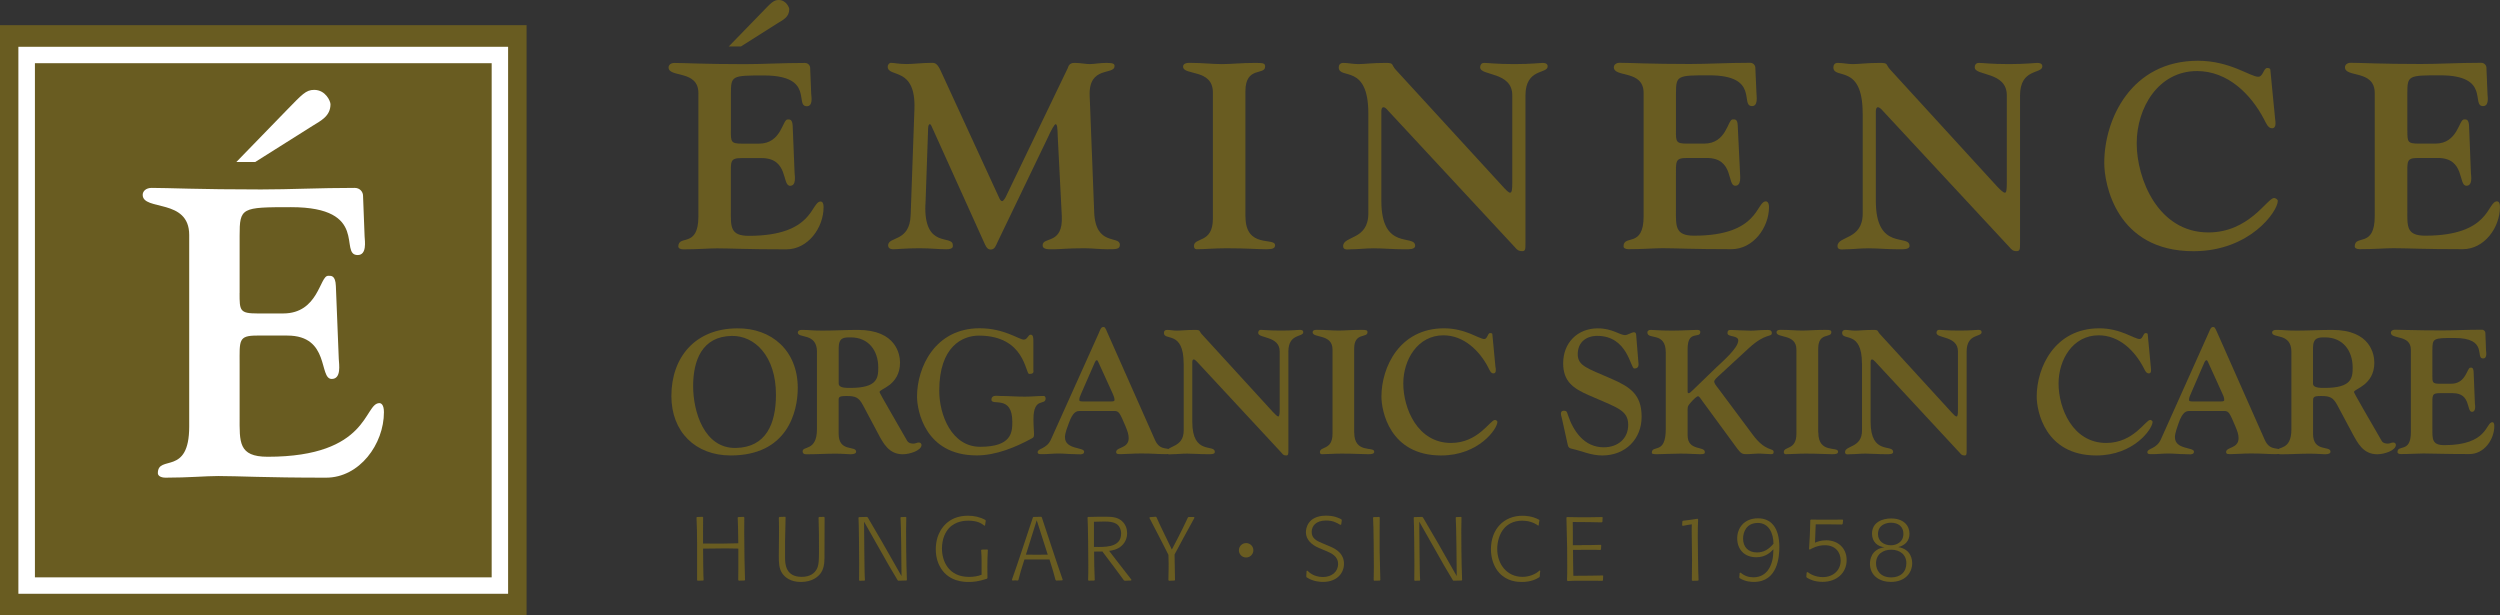 <svg width="260" height="64" viewBox="0 0 260 64" fill="none" xmlns="http://www.w3.org/2000/svg">
<rect x="0" y="0" width="260" height="64" fill="#333333" stroke="none"/>
<g clip-path="url(#clip0_6012_7778)">
<path d="M76.008 13.578C76.008 14.748 76.008 14.941 77.189 14.941H78.923C81.284 14.941 81.368 12.422 81.911 12.422C82.105 12.422 82.407 12.36 82.439 13.109L82.637 17.98C82.663 18.339 82.825 19.323 82.172 19.323C81.29 19.323 82.052 16.44 79.195 16.44H77.168C75.899 16.44 76.008 16.752 76.008 18.344V21.847C76.008 23.543 75.899 24.527 77.879 24.527C84.69 24.527 84.309 20.957 85.354 20.957C85.458 20.957 85.651 21.03 85.651 21.55C85.651 23.679 84.042 25.932 81.775 25.932C77.602 25.932 75.962 25.828 74.582 25.828C73.731 25.828 72.571 25.932 71.067 25.932C70.717 25.932 70.545 25.797 70.545 25.635C70.545 24.366 72.634 25.854 72.634 22.503V9.69C72.634 7.234 69.531 8.113 69.531 7.01C69.531 6.771 69.745 6.547 70.137 6.547C71.255 6.547 73.251 6.672 77.445 6.672C79.393 6.672 81.29 6.547 83.708 6.547C84.063 6.547 84.257 6.833 84.257 7.067L84.366 9.778C84.403 10.138 84.544 11.048 83.907 11.048C82.606 11.048 84.758 7.848 79.451 7.848C76.123 7.848 76.014 7.858 76.014 9.747V13.583L76.008 13.578ZM75.789 4.835L79.153 1.374C80.187 0.302 80.443 0 80.992 0C81.754 0 82.084 0.781 82.084 0.952C82.084 1.764 81.457 2.061 80.867 2.42L77.053 4.835H75.789Z" fill="#695C21"/>
<path d="M96.239 21.274C96.072 25.953 99.091 24.355 99.091 25.49C99.091 25.594 99.201 25.922 98.428 25.922C97.44 25.922 96.871 25.817 95.602 25.817C94.254 25.817 93.298 25.922 92.891 25.922C92.483 25.922 92.363 25.703 92.363 25.531C92.363 24.548 94.615 25.229 94.709 22.357L95.1 11.371C95.273 6.838 92.321 8.134 92.321 6.927C92.321 6.76 92.462 6.536 92.661 6.536C93.021 6.536 93.429 6.661 94.317 6.661C94.944 6.661 95.957 6.536 96.871 6.536C97.164 6.536 97.44 6.505 97.827 7.348L103.871 20.483C103.98 20.723 104.064 20.915 104.226 20.915C104.388 20.915 104.644 20.421 104.67 20.332L111.043 7.093C111.111 6.895 111.205 6.541 111.732 6.541C112.385 6.541 112.913 6.666 113.32 6.666C113.806 6.666 114.334 6.541 115.107 6.541C115.833 6.541 115.911 6.666 115.911 6.869C115.911 7.853 113.211 6.802 113.325 9.94L113.796 22.065C113.931 25.656 116.465 24.449 116.465 25.458C116.465 25.922 116.099 25.922 115.138 25.922C114.334 25.922 113.571 25.817 112.787 25.817C110.99 25.817 110.332 25.922 109.705 25.922C109.12 25.922 108.436 26 108.436 25.505C108.436 24.579 110.588 25.49 110.426 22.45L110.003 14.155C109.977 13.338 109.956 12.916 109.784 12.916C109.669 12.916 109.35 13.468 108.938 14.379L103.74 25.183C103.573 25.536 103.463 25.953 103.024 25.953C102.622 25.953 102.476 25.49 102.33 25.183L97.007 13.4C96.923 13.218 96.819 12.916 96.704 12.916C96.516 12.916 96.516 13.411 96.516 13.603L96.249 21.274H96.239Z" fill="#695C21"/>
<path d="M129.53 22.524C129.53 25.885 132.606 24.642 132.606 25.506C132.606 25.818 132.361 25.922 131.708 25.922C130.71 25.922 129.686 25.818 127.55 25.818C126.375 25.818 125.189 25.922 124.473 25.922C124.223 25.922 124.17 25.729 124.17 25.594C124.17 24.642 126.14 25.344 126.14 22.753V9.612C126.14 7.125 123.042 7.884 123.042 6.932C123.042 6.469 123.726 6.542 123.961 6.542C125.053 6.542 126.113 6.667 127.085 6.667C128.057 6.667 129.054 6.542 130.627 6.542C131.442 6.542 131.572 6.604 131.572 6.932C131.572 7.853 129.524 6.87 129.524 9.477V22.524H129.53Z" fill="#695C21"/>
<path d="M142.307 11.798C142.307 6.536 139.23 8.332 139.23 7.005C139.23 6.765 139.366 6.542 139.695 6.542C140.212 6.542 140.698 6.666 141.257 6.666C141.942 6.666 142.668 6.542 144.151 6.542C145.008 6.542 144.673 6.734 145.164 7.26L156.223 19.323C156.573 19.713 156.891 20.041 157.043 20.041C157.231 20.041 157.278 19.713 157.278 19.026V9.909C157.278 7.421 153.935 7.915 153.935 7.005C153.935 6.828 154.013 6.542 154.348 6.542C154.802 6.542 155.596 6.666 157.497 6.666C159.237 6.666 160.182 6.542 160.433 6.542C160.955 6.542 160.955 6.828 160.955 6.901C160.955 7.723 158.647 7.062 158.647 9.94V25.302C158.647 25.895 158.647 26.119 158.323 26.119C157.894 26.119 157.764 25.953 157.571 25.734L144.365 11.511C144.177 11.288 144.021 11.152 143.89 11.152C143.712 11.152 143.66 11.35 143.66 11.584V20.894C143.66 26.156 147.176 24.288 147.176 25.568C147.176 25.958 146.476 25.927 146.126 25.927C144.804 25.927 143.848 25.823 142.866 25.823C142.004 25.823 141.262 25.927 140.505 25.927C140.218 25.927 139.685 26.062 139.685 25.599C139.685 24.501 142.307 25 142.307 22.201V11.803V11.798Z" fill="#695C21"/>
<path d="M174.296 13.578C174.296 14.748 174.296 14.936 175.477 14.936H177.227C179.588 14.936 179.671 12.417 180.199 12.417C180.434 12.417 180.711 12.355 180.726 13.104L180.962 17.975C180.972 18.334 181.118 19.318 180.465 19.318C179.588 19.318 180.371 16.429 177.504 16.429H175.472C174.207 16.429 174.296 16.742 174.296 18.334V21.831C174.296 23.528 174.207 24.511 176.182 24.511C182.994 24.511 182.612 20.941 183.657 20.941C183.741 20.941 183.976 21.014 183.976 21.535C183.976 23.663 182.341 25.916 180.068 25.916C175.91 25.916 174.27 25.812 172.891 25.812C172.04 25.812 170.875 25.916 169.37 25.916C169.02 25.916 168.848 25.781 168.848 25.62C168.848 24.35 170.937 25.838 170.937 22.487V9.675C170.937 7.218 167.84 8.103 167.84 6.994C167.84 6.755 168.059 6.531 168.441 6.531C169.569 6.531 171.549 6.656 175.743 6.656C177.697 6.656 179.593 6.531 182.012 6.531C182.367 6.531 182.555 6.817 182.555 7.052L182.675 9.763C182.696 10.122 182.826 11.033 182.215 11.033C180.915 11.033 183.067 7.832 177.754 7.832C174.427 7.832 174.301 7.843 174.301 9.732V13.567L174.296 13.578Z" fill="#695C21"/>
<path d="M193.717 11.798C193.717 6.536 190.672 8.332 190.672 7.005C190.672 6.765 190.802 6.542 191.111 6.542C191.659 6.542 192.145 6.666 192.673 6.666C193.388 6.666 194.099 6.542 195.556 6.542C196.444 6.542 196.084 6.734 196.601 7.26L207.633 19.323C208.004 19.713 208.333 20.041 208.511 20.041C208.667 20.041 208.709 19.713 208.709 19.026V9.909C208.709 7.421 205.371 7.915 205.371 7.005C205.371 6.828 205.449 6.542 205.799 6.542C206.254 6.542 207.043 6.666 208.934 6.666C210.663 6.666 211.629 6.542 211.88 6.542C212.402 6.542 212.402 6.828 212.402 6.901C212.402 7.723 210.083 7.062 210.083 9.94V25.302C210.083 25.895 210.083 26.119 209.733 26.119C209.336 26.119 209.205 25.953 209.012 25.734L195.801 11.511C195.613 11.288 195.431 11.152 195.3 11.152C195.149 11.152 195.086 11.35 195.086 11.584V20.894C195.086 26.156 198.591 24.288 198.591 25.568C198.591 25.958 197.917 25.927 197.572 25.927C196.219 25.927 195.279 25.823 194.318 25.823C193.451 25.823 192.678 25.927 191.957 25.927C191.67 25.927 191.1 26.062 191.1 25.599C191.1 24.501 193.722 25 193.722 22.201V11.803L193.717 11.798Z" fill="#695C21"/>
<path d="M236.624 12.422C236.645 12.693 236.765 13.338 236.29 13.338C235.851 13.338 235.658 12.755 235.459 12.402C234.085 9.773 231.672 7.39 228.491 7.39C224.458 7.39 222.217 11.22 222.217 14.905C222.217 18.589 224.427 24.173 229.671 24.173C233.929 24.173 235.793 20.593 236.504 20.593C236.64 20.593 236.89 20.728 236.89 20.895C236.89 21.977 233.986 26.125 228.125 26.125C220.081 26.125 218.843 19.125 218.843 16.95C218.843 12.365 221.664 6.318 228.59 6.318C231.912 6.318 234.028 7.983 234.858 7.983C235.37 7.983 235.407 7.072 235.788 7.072C235.929 7.072 236.112 7.104 236.112 7.234L236.619 12.433L236.624 12.422Z" fill="#695C21"/>
<path d="M250.367 13.578C250.367 14.748 250.367 14.936 251.548 14.936H253.266C255.632 14.936 255.711 12.417 256.264 12.417C256.452 12.417 256.755 12.355 256.782 13.104L256.975 17.975C257.001 18.334 257.168 19.318 256.505 19.318C255.627 19.318 256.395 16.429 253.543 16.429H251.506C250.247 16.429 250.362 16.742 250.362 18.334V21.831C250.362 23.528 250.242 24.511 252.227 24.511C259.038 24.511 258.646 20.941 259.691 20.941C259.811 20.941 259.994 21.014 259.994 21.535C259.994 23.663 258.375 25.916 256.123 25.916C251.95 25.916 250.299 25.812 248.92 25.812C248.063 25.812 246.914 25.916 245.405 25.916C245.049 25.916 244.893 25.781 244.893 25.62C244.893 24.35 246.972 25.838 246.972 22.487V9.675C246.972 7.218 243.874 8.103 243.874 6.994C243.874 6.755 244.093 6.531 244.47 6.531C245.598 6.531 247.578 6.656 251.772 6.656C253.731 6.656 255.622 6.531 258.04 6.531C258.396 6.531 258.589 6.817 258.589 7.052L258.699 9.763C258.725 10.122 258.871 11.033 258.239 11.033C256.949 11.033 259.08 7.832 253.783 7.832C250.456 7.832 250.362 7.843 250.362 9.732V13.567L250.367 13.578Z" fill="#695C21"/>
<path d="M76.657 34.149C80.235 34.102 82.967 36.46 82.967 40.342C82.967 42.892 81.849 47.367 75.993 47.367C72.316 47.367 69.824 44.906 69.824 41.185C69.824 37.183 72.274 34.175 76.651 34.149M76.521 46.587C79.665 46.53 80.7 44.084 80.7 41.05C80.7 37.006 78.464 34.888 76.098 34.935C73 34.987 72.086 37.506 72.086 40.16C72.086 42.814 73.235 46.644 76.516 46.587" fill="#695C21"/>
<path d="M84.967 36.6C84.967 34.56 82.972 35.232 82.972 34.581C82.972 34.399 83.149 34.31 83.374 34.31C84.225 34.31 84.372 34.383 85.521 34.383C86.748 34.383 87.992 34.31 89.214 34.31C93.231 34.31 93.602 36.887 93.602 37.719C93.602 38.895 93.064 39.577 92.541 40.009C91.998 40.431 91.471 40.597 91.471 40.774C91.471 40.889 93.032 43.532 94.338 45.838C94.516 46.134 94.866 46.134 95.017 46.134C95.195 46.134 95.383 46.02 95.561 46.02C95.722 46.02 95.837 46.134 95.837 46.275C95.837 46.847 94.626 47.243 93.884 47.243C92.442 47.243 91.852 46.098 91.288 45.031L89.752 42.143C89.324 41.346 88.995 41.185 88.075 41.185C87.109 41.185 87.219 41.305 87.219 41.94V45.109C87.219 47.061 89.036 46.311 89.036 46.972C89.036 47.133 88.88 47.243 88.457 47.243C88.153 47.243 87.652 47.18 86.884 47.18C85.886 47.18 84.978 47.243 84.063 47.243C83.86 47.243 83.473 47.305 83.473 46.936C83.473 46.353 84.962 46.946 84.962 44.651V36.606L84.967 36.6ZM87.224 39.884C87.224 40.342 87.897 40.342 88.451 40.342C91.23 40.342 91.34 39.317 91.34 38.24C91.34 36.439 90.321 35.086 88.467 35.086C87.783 35.086 87.224 35.086 87.224 36.184V39.879V39.884Z" fill="#695C21"/>
<path d="M107.491 38.562C107.491 38.796 107.386 38.89 107.036 38.89C106.624 38.89 106.624 34.904 101.802 34.904C100.105 34.904 97.681 36.017 97.681 40.639C97.681 43.142 98.966 46.467 101.938 46.467C105.234 46.467 105.281 44.937 105.281 43.865C105.281 41.013 103.108 42.257 103.108 41.57C103.108 41.039 103.693 41.18 103.996 41.18C104.863 41.18 105.704 41.253 106.571 41.253C107.251 41.253 107.893 41.18 108.551 41.18C108.63 41.18 108.745 41.253 108.745 41.44C108.745 42.221 107.48 41.242 107.48 43.584C107.48 44.334 107.538 44.843 107.538 45.099C107.538 45.39 107.517 45.478 107.35 45.572C105.61 46.524 103.573 47.362 101.578 47.362C96.203 47.362 95.372 42.684 95.372 41.242C95.372 38.167 97.268 34.139 101.886 34.139C104.435 34.139 105.976 35.32 106.472 35.32C106.864 35.32 106.911 34.805 107.198 34.805C107.47 34.805 107.47 35.206 107.47 35.502V38.552L107.491 38.562Z" fill="#695C21"/>
<path d="M112.276 42.746C111.968 42.746 111.581 42.814 111.153 44.022C111.022 44.386 110.756 45.026 110.756 45.468C110.756 46.78 112.751 46.483 112.751 46.972C112.751 47.362 112.182 47.232 111.795 47.232C111.215 47.232 110.667 47.165 110.077 47.165C109.544 47.165 108.995 47.232 108.463 47.232C108.212 47.232 107.914 47.264 107.914 47.035C107.914 46.608 108.854 46.722 109.304 45.697L114.276 34.639C114.402 34.352 114.491 34.009 114.736 34.009C114.898 34.009 114.94 34.045 115.17 34.597L120.122 45.765C120.701 47.066 121.694 46.353 121.694 46.962C121.694 47.258 121.527 47.227 121.036 47.227C120.383 47.227 119.876 47.16 118.669 47.16C117.844 47.16 117.181 47.227 116.653 47.227C116.314 47.227 116.079 47.258 116.079 47.009C116.079 46.473 117.384 46.67 117.384 45.567C117.384 45.166 117.254 44.839 117.061 44.349C116.455 42.913 116.366 42.741 115.875 42.741H112.271L112.276 42.746ZM115.326 41.752C115.661 41.752 115.911 41.768 115.911 41.596C115.911 41.336 115.796 41.138 115.713 40.92L114.203 37.605C114.094 37.464 114.151 37.464 114.047 37.464C114.031 37.464 113.953 37.485 113.864 37.683L112.448 40.92C112.37 41.138 112.244 41.341 112.244 41.596C112.244 41.768 112.506 41.752 112.829 41.752H115.332H115.326Z" fill="#695C21"/>
<path d="M123.1 37.818C123.1 34.311 121.047 35.497 121.047 34.623C121.047 34.457 121.136 34.311 121.35 34.311C121.71 34.311 122.034 34.384 122.384 34.384C122.849 34.384 123.34 34.311 124.301 34.311C124.907 34.311 124.677 34.441 125.006 34.779L132.372 42.835C132.617 43.095 132.837 43.314 132.941 43.314C133.04 43.314 133.087 43.101 133.087 42.637V36.549C133.087 34.899 130.852 35.227 130.852 34.618C130.852 34.488 130.909 34.306 131.139 34.306C131.442 34.306 131.975 34.379 133.234 34.379C134.393 34.379 135.036 34.306 135.203 34.306C135.537 34.306 135.537 34.488 135.537 34.545C135.537 35.097 133.991 34.644 133.991 36.569V46.811C133.991 47.222 133.991 47.368 133.761 47.368C133.5 47.368 133.422 47.264 133.296 47.108L124.479 37.61C124.348 37.47 124.233 37.381 124.144 37.381C124.035 37.381 123.998 37.501 123.998 37.673V43.871C123.998 47.384 126.344 46.14 126.344 47.004C126.344 47.264 125.879 47.238 125.654 47.238C124.745 47.238 124.129 47.175 123.481 47.175C122.896 47.175 122.405 47.238 121.909 47.238C121.705 47.238 121.339 47.337 121.339 47.025C121.339 46.296 123.105 46.619 123.105 44.761V37.824L123.1 37.818Z" fill="#695C21"/>
<path d="M140.839 44.979C140.839 47.222 142.918 46.389 142.918 46.972C142.918 47.175 142.735 47.238 142.301 47.238C141.628 47.238 140.954 47.175 139.522 47.175C138.728 47.175 137.94 47.238 137.47 47.238C137.308 47.238 137.271 47.108 137.271 47.019C137.271 46.389 138.582 46.853 138.582 45.114V36.346C138.582 34.685 136.514 35.195 136.514 34.555C136.514 34.248 136.968 34.306 137.141 34.306C137.83 34.306 138.577 34.378 139.209 34.378C139.841 34.378 140.52 34.306 141.57 34.306C142.129 34.306 142.218 34.342 142.218 34.555C142.218 35.185 140.834 34.524 140.834 36.262V44.974L140.839 44.979Z" fill="#695C21"/>
<path d="M155.548 38.24C155.564 38.422 155.637 38.833 155.308 38.833C155.031 38.833 154.901 38.453 154.775 38.214C153.861 36.46 152.231 34.873 150.116 34.873C147.426 34.873 145.942 37.428 145.942 39.879C145.942 42.455 147.405 46.067 150.91 46.067C153.741 46.067 154.979 43.673 155.475 43.673C155.564 43.673 155.731 43.761 155.731 43.87C155.731 44.599 153.783 47.368 149.881 47.368C144.5 47.368 143.67 42.689 143.67 41.248C143.67 38.177 145.561 34.144 150.184 34.144C152.399 34.144 153.825 35.258 154.363 35.258C154.707 35.258 154.707 34.638 154.969 34.638C155.084 34.638 155.204 34.664 155.204 34.758L155.533 38.229L155.548 38.24Z" fill="#695C21"/>
<path d="M162.433 43.496C162.365 43.236 162.182 42.715 162.637 42.715C162.961 42.715 162.971 42.877 163.044 43.106C163.624 44.859 164.763 46.52 166.795 46.52C168.231 46.52 169.333 45.64 169.333 44.188C169.333 42.632 168.168 42.398 165.222 41.097C163.64 40.405 162.569 39.687 162.569 37.782C162.569 35.669 164.037 34.149 166.178 34.149C167.688 34.149 168.451 34.852 169.004 34.852C169.265 34.852 169.694 34.555 169.934 34.555C170.211 34.555 170.153 34.842 170.195 35.258L170.394 37.704C170.451 38.105 170.352 38.323 169.96 38.323C169.568 38.323 169.281 34.93 166.121 34.93C164.93 34.93 164.084 35.622 164.084 36.84C164.084 38.058 165.097 38.302 167.557 39.38C169.532 40.238 170.728 41.019 170.728 43.345C170.728 45.671 169.041 47.368 166.638 47.368C165.489 47.368 164.601 46.931 163.519 46.681C163.06 46.587 163.091 46.431 162.987 45.999L162.433 43.491V43.496Z" fill="#695C21"/>
<path d="M178.684 39.145C178.59 39.234 178.277 39.515 178.277 39.681C178.277 39.848 178.433 40.061 178.721 40.425L182.215 45.114C183.615 47.055 184.456 46.545 184.456 46.998C184.456 47.128 184.44 47.232 184.205 47.232C183.808 47.232 183.338 47.17 182.832 47.17C182.492 47.17 182.137 47.232 181.614 47.232C181.254 47.232 181.087 47.196 180.716 46.712L177.054 41.716C176.835 41.409 176.72 41.211 176.595 41.211C176.464 41.211 176.135 41.508 175.738 41.976C175.466 42.288 175.513 42.45 175.513 42.877V45.276C175.513 46.941 177.305 46.358 177.305 47.019C177.305 47.185 177.232 47.237 176.788 47.237C176.302 47.237 175.801 47.175 174.756 47.175C173.878 47.175 172.917 47.237 172.358 47.237C172.029 47.237 171.789 47.222 171.789 47.102C171.789 46.186 173.241 47.373 173.241 44.604V36.663C173.241 34.451 171.329 35.383 171.329 34.581C171.329 34.383 171.501 34.31 171.669 34.31C172.045 34.31 172.645 34.383 173.894 34.383C174.923 34.383 176.067 34.31 176.443 34.31C176.595 34.31 176.83 34.31 176.83 34.524C176.83 35.263 175.513 34.269 175.513 36.273V40.467C175.513 40.644 175.477 40.894 175.602 40.889C175.712 40.894 175.811 40.816 176.056 40.571L178.485 38.224C179.003 37.714 180.779 36.231 180.779 35.409C180.779 34.847 179.661 35.075 179.661 34.654C179.661 34.326 179.812 34.316 180.073 34.316C180.261 34.316 181.52 34.389 182.085 34.389C182.534 34.389 183.009 34.316 183.798 34.316C183.939 34.316 184.268 34.29 184.268 34.628C184.268 35.112 183.683 34.566 181.907 36.179L178.684 39.15V39.145Z" fill="#695C21"/>
<path d="M189.105 44.979C189.105 47.222 191.158 46.389 191.158 46.972C191.158 47.175 190.991 47.238 190.567 47.238C189.888 47.238 189.199 47.175 187.788 47.175C187 47.175 186.211 47.238 185.715 47.238C185.553 47.238 185.516 47.108 185.516 47.019C185.516 46.389 186.827 46.853 186.827 45.114V36.346C186.827 34.685 184.759 35.195 184.759 34.555C184.759 34.248 185.229 34.306 185.38 34.306C186.101 34.306 186.812 34.378 187.449 34.378C188.086 34.378 188.781 34.306 189.81 34.306C190.369 34.306 190.458 34.342 190.458 34.555C190.458 35.185 189.094 34.524 189.094 36.262V44.974L189.105 44.979Z" fill="#695C21"/>
<path d="M193.644 37.818C193.644 34.311 191.581 35.497 191.581 34.623C191.581 34.457 191.68 34.311 191.9 34.311C192.239 34.311 192.563 34.384 192.924 34.384C193.404 34.384 193.879 34.311 194.851 34.311C195.431 34.311 195.201 34.441 195.546 34.779L202.916 42.835C203.146 43.095 203.366 43.314 203.475 43.314C203.595 43.314 203.627 43.101 203.627 42.637V36.549C203.627 34.899 201.396 35.227 201.396 34.618C201.396 34.488 201.438 34.306 201.684 34.306C201.976 34.306 202.498 34.379 203.783 34.379C204.927 34.379 205.57 34.306 205.747 34.306C206.087 34.306 206.087 34.488 206.087 34.545C206.087 35.097 204.53 34.644 204.53 36.569V46.811C204.53 47.222 204.53 47.368 204.316 47.368C204.055 47.368 203.956 47.264 203.83 47.108L195.018 37.61C194.893 37.47 194.778 37.381 194.684 37.381C194.579 37.381 194.543 37.501 194.543 37.673V43.871C194.543 47.384 196.888 46.14 196.888 47.004C196.888 47.264 196.434 47.238 196.188 47.238C195.3 47.238 194.673 47.175 194.015 47.175C193.446 47.175 192.96 47.238 192.438 47.238C192.244 47.238 191.884 47.337 191.884 47.025C191.884 46.296 193.65 46.619 193.65 44.761V37.824L193.644 37.818Z" fill="#695C21"/>
<path d="M223.691 38.24C223.706 38.422 223.79 38.833 223.471 38.833C223.179 38.833 223.048 38.453 222.918 38.214C221.993 36.46 220.395 34.873 218.263 34.873C215.557 34.873 214.09 37.428 214.09 39.879C214.09 42.455 215.552 46.067 219.047 46.067C221.894 46.067 223.142 43.673 223.618 43.673C223.696 43.673 223.868 43.761 223.868 43.87C223.868 44.599 221.925 47.368 218.023 47.368C212.648 47.368 211.817 42.689 211.817 41.248C211.817 38.177 213.714 34.144 218.326 34.144C220.546 34.144 221.967 35.258 222.515 35.258C222.865 35.258 222.881 34.638 223.142 34.638C223.231 34.638 223.362 34.664 223.362 34.758L223.691 38.229V38.24Z" fill="#695C21"/>
<path d="M227.697 42.746C227.379 42.746 226.987 42.814 226.569 44.022C226.449 44.386 226.193 45.026 226.193 45.468C226.193 46.78 228.173 46.483 228.173 46.972C228.173 47.362 227.609 47.232 227.212 47.232C226.627 47.232 226.078 47.165 225.498 47.165C224.918 47.165 224.412 47.232 223.879 47.232C223.628 47.232 223.325 47.264 223.325 47.035C223.325 46.608 224.271 46.722 224.73 45.697L229.688 34.639C229.823 34.352 229.912 34.009 230.147 34.009C230.314 34.009 230.351 34.045 230.596 34.597L235.543 45.765C236.133 47.066 237.126 46.353 237.126 46.962C237.126 47.258 236.954 47.227 236.463 47.227C235.799 47.227 235.308 47.16 234.096 47.16C233.287 47.16 232.613 47.227 232.08 47.227C231.751 47.227 231.516 47.258 231.516 47.009C231.516 46.473 232.811 46.67 232.811 45.567C232.811 45.166 232.681 44.839 232.482 44.349C231.876 42.913 231.787 42.741 231.307 42.741H227.703L227.697 42.746ZM230.727 41.752C231.061 41.752 231.323 41.768 231.323 41.596C231.323 41.336 231.218 41.138 231.119 40.92L229.614 37.605C229.505 37.464 229.552 37.464 229.473 37.464C229.437 37.464 229.353 37.485 229.259 37.683L227.859 40.92C227.765 41.138 227.656 41.341 227.656 41.596C227.656 41.768 227.906 41.752 228.235 41.752H230.727Z" fill="#695C21"/>
<path d="M238.306 36.6C238.306 34.56 236.3 35.232 236.3 34.581C236.3 34.399 236.483 34.31 236.707 34.31C237.548 34.31 237.695 34.383 238.844 34.383C240.076 34.383 241.325 34.31 242.552 34.31C246.564 34.31 246.93 36.887 246.93 37.719C246.93 38.895 246.402 39.577 245.864 40.009C245.337 40.431 244.814 40.597 244.814 40.774C244.814 40.889 246.36 43.532 247.687 45.838C247.849 46.134 248.204 46.134 248.356 46.134C248.534 46.134 248.706 46.02 248.899 46.02C249.072 46.02 249.171 46.134 249.171 46.275C249.171 46.847 247.969 47.243 247.233 47.243C245.775 47.243 245.206 46.098 244.626 45.031L243.085 42.143C242.657 41.346 242.328 41.185 241.414 41.185C240.5 41.185 240.557 41.305 240.557 41.94V45.109C240.557 47.061 242.37 46.311 242.37 46.972C242.37 47.133 242.229 47.243 241.805 47.243C241.497 47.243 241.006 47.18 240.228 47.18C239.235 47.18 238.321 47.243 237.402 47.243C237.203 47.243 236.812 47.305 236.812 46.936C236.812 46.353 238.306 46.946 238.306 44.651V36.606V36.6ZM240.552 39.884C240.552 40.342 241.231 40.342 241.785 40.342C244.558 40.342 244.678 39.317 244.678 38.24C244.678 36.439 243.639 35.086 241.8 35.086C241.132 35.086 240.552 35.086 240.552 36.184V39.879V39.884Z" fill="#695C21"/>
<path d="M252.963 38.995C252.963 39.786 252.963 39.91 253.752 39.91H254.912C256.489 39.91 256.557 38.235 256.923 38.235C257.043 38.235 257.236 38.188 257.257 38.693L257.388 41.93C257.408 42.174 257.518 42.83 257.085 42.83C256.489 42.83 257.011 40.889 255.105 40.889H253.747C252.895 40.889 252.968 41.118 252.968 42.174V44.511C252.968 45.635 252.895 46.296 254.217 46.296C258.767 46.296 258.505 43.907 259.211 43.907C259.278 43.907 259.409 43.959 259.409 44.297C259.409 45.729 258.333 47.222 256.829 47.222C254.044 47.222 252.942 47.16 252.033 47.16C251.459 47.16 250.686 47.222 249.688 47.222C249.448 47.222 249.338 47.123 249.338 47.025C249.338 46.181 250.733 47.17 250.733 44.943V36.387C250.733 34.753 248.648 35.331 248.648 34.602C248.648 34.436 248.805 34.29 249.056 34.29C249.819 34.29 251.135 34.363 253.94 34.363C255.23 34.363 256.5 34.29 258.114 34.29C258.349 34.29 258.479 34.472 258.479 34.628L258.547 36.444C258.573 36.684 258.667 37.282 258.244 37.282C257.377 37.282 258.808 35.149 255.267 35.149C253.052 35.149 252.968 35.169 252.968 36.419V38.979L252.963 38.995Z" fill="#695C21"/>
<path d="M54.764 2.618H0V64H54.764V2.618Z" fill="#695C21"/>
<path d="M1.912 61.752H52.842V4.866H1.912V61.752ZM51.134 60.045H3.631V6.573H51.134V60.045Z" fill="white"/>
<path d="M24.916 30.465C24.916 32.297 24.916 32.599 26.781 32.599H29.45C33.133 32.599 33.243 28.685 34.12 28.685C34.418 28.685 34.883 28.591 34.93 29.747L35.233 37.324C35.259 37.881 35.525 39.411 34.496 39.411C33.133 39.411 34.34 34.899 29.884 34.899H26.724C24.77 34.899 24.921 35.404 24.921 37.881V43.329C24.921 45.968 24.77 47.503 27.841 47.503C38.435 47.503 37.834 41.924 39.459 41.924C39.615 41.924 39.929 42.049 39.929 42.866C39.929 46.187 37.395 49.678 33.911 49.678C27.403 49.678 24.843 49.507 22.696 49.507C21.39 49.507 19.599 49.678 17.232 49.678C16.689 49.678 16.417 49.465 16.417 49.205C16.417 47.248 19.677 49.548 19.677 44.365V24.433C19.677 20.598 14.84 21.961 14.84 20.265C14.84 19.88 15.185 19.541 15.775 19.541C17.535 19.541 20.602 19.703 27.147 19.703C30.187 19.703 33.133 19.541 36.894 19.541C37.442 19.541 37.756 19.968 37.756 20.353L37.918 24.569C37.949 25.11 38.169 26.525 37.197 26.525C35.196 26.525 38.524 21.545 30.265 21.545C25.099 21.545 24.921 21.587 24.921 24.527V30.48L24.916 30.465ZM24.582 16.846L29.795 11.48C31.425 9.815 31.806 9.347 32.673 9.347C33.87 9.347 34.371 10.533 34.371 10.84C34.371 12.074 33.389 12.542 32.49 13.099L26.546 16.846" fill="white"/>
<path d="M76.776 60.347C76.787 60.009 76.787 59.587 76.787 59.223V57.053C76.348 57.042 75.904 57.032 75.476 57.032C74.697 57.032 73.898 57.042 73.12 57.058C73.12 57.349 73.141 60.097 73.177 60.331L73.12 60.378C72.921 60.378 72.686 60.394 72.556 60.394L72.498 60.336V56.527C72.498 55.621 72.477 54.721 72.436 53.816L72.493 53.769C72.634 53.758 72.88 53.758 73.068 53.748L73.125 53.805C73.115 54.216 73.115 55.086 73.115 55.377V56.527C73.715 56.537 74.645 56.537 75.011 56.537C75.272 56.537 76.014 56.527 76.782 56.501C76.771 55.949 76.771 55.372 76.755 54.81C76.745 54.482 76.719 54.05 76.719 53.821L76.776 53.774C76.964 53.774 77.163 53.764 77.351 53.753L77.408 53.816C77.398 54.331 77.398 55.351 77.398 55.351C77.398 56.782 77.445 59.618 77.482 60.316L77.424 60.373C77.226 60.373 77.037 60.383 76.85 60.389L76.782 60.331L76.776 60.347Z" fill="#695C21"/>
<path d="M85.756 53.816V54.331C85.756 55.044 85.745 55.939 85.745 58.052C85.745 58.791 85.604 59.238 85.395 59.55C85.113 59.972 84.486 60.524 83.285 60.524C82.198 60.524 81.634 60.029 81.363 59.644C80.997 59.129 80.997 58.437 80.997 57.828C80.997 57.828 81.018 55.778 81.018 55.413C81.018 54.851 81.018 54.393 80.997 53.831L81.055 53.764C81.055 53.764 81.504 53.753 81.655 53.743L81.702 53.8C81.681 54.352 81.645 56.334 81.645 56.345V57.984C81.645 58.65 81.702 59.993 83.369 59.993C84.251 59.993 84.727 59.618 84.962 59.15C85.165 58.739 85.176 58.187 85.176 57.188C85.176 56.064 85.176 54.945 85.129 53.831L85.186 53.764C85.186 53.764 85.26 53.764 85.693 53.753L85.751 53.81L85.756 53.816Z" fill="#695C21"/>
<path d="M94.265 60.373C93.956 60.383 93.429 60.394 93.429 60.394L93.356 60.347C93.058 59.858 92.755 59.353 92.462 58.843L89.861 54.253C89.882 55.013 89.882 59.623 89.955 60.331L89.898 60.388C89.731 60.388 89.569 60.388 89.412 60.404L89.344 60.342C89.354 59.764 89.354 59.181 89.354 58.614C89.354 58.047 89.328 54.227 89.281 53.836L89.339 53.779C89.584 53.779 89.892 53.769 90.164 53.758L90.248 53.816C91.496 55.928 91.945 56.714 93.758 59.915C93.758 59.093 93.711 54.398 93.653 53.826L93.7 53.779C93.862 53.769 94.056 53.758 94.197 53.758L94.254 53.805C94.244 54.253 94.233 54.705 94.233 55.153C94.233 55.845 94.233 56.537 94.244 57.229C94.254 58.27 94.28 59.28 94.317 60.326L94.259 60.383L94.265 60.373Z" fill="#695C21"/>
<path d="M102.733 57.219C102.696 57.745 102.686 58.624 102.686 58.999C102.686 59.457 102.686 59.925 102.696 60.102L102.649 60.186C101.72 60.493 101.187 60.524 100.738 60.524C100.241 60.524 98.737 60.488 97.865 59.119C97.65 58.77 97.321 58.13 97.321 57.126C97.321 56.741 97.379 56.246 97.509 55.861C97.755 55.122 98.523 53.634 100.67 53.634C101.296 53.634 101.908 53.764 102.472 54.071L102.519 54.144C102.493 54.31 102.461 54.482 102.446 54.638L102.378 54.675C102.033 54.383 101.573 54.149 100.691 54.149C100.382 54.149 99.369 54.175 98.674 54.95C98.376 55.289 97.964 55.95 97.964 57.053C97.964 58.323 98.627 59.998 100.779 59.998C101.223 59.998 101.699 59.931 102.085 59.775V58.411C102.085 58.01 102.075 57.615 102.038 57.214L102.096 57.157C102.294 57.157 102.487 57.157 102.686 57.147L102.743 57.204L102.733 57.219Z" fill="#695C21"/>
<path d="M107.82 54.107L106.697 57.682C107.083 57.693 107.454 57.693 107.83 57.693C108.206 57.693 108.588 57.693 108.964 57.682L107.82 54.107ZM109.773 60.316C109.622 59.707 109.444 59.129 109.147 58.182H106.545L106.43 58.536C106.242 59.113 106.065 59.707 105.913 60.321L105.84 60.378C105.772 60.367 105.662 60.357 105.568 60.357C105.474 60.357 105.38 60.367 105.286 60.378L105.239 60.295C105.913 58.426 106.723 55.861 107.418 53.821L107.475 53.764C107.736 53.753 108.091 53.753 108.274 53.743L108.342 53.789C108.765 55.023 109.768 58.156 110.52 60.289L110.473 60.357C110.202 60.367 109.836 60.378 109.836 60.378L109.779 60.31L109.773 60.316Z" fill="#695C21"/>
<path d="M114.23 56.886C115.316 56.886 116.596 56.782 116.596 55.492C116.596 55.377 116.586 55.044 116.387 54.753C116.079 54.284 115.384 54.237 114.857 54.237C114.491 54.237 114.125 54.248 113.77 54.263V56.881H114.23V56.886ZM117.636 60.373C117.411 60.373 117.197 60.383 116.972 60.399L116.878 60.342C116.136 59.311 115.395 58.359 114.648 57.355C114.648 57.355 113.896 57.365 113.786 57.365C113.786 58.375 113.812 59.337 113.854 60.321L113.796 60.378C113.598 60.378 113.326 60.389 113.222 60.389L113.164 60.331C113.185 59.79 113.185 59.249 113.185 58.703C113.185 58.114 113.159 54.466 113.102 53.821L113.159 53.764C113.76 53.743 114.454 53.738 115.034 53.738C115.692 53.738 116.366 53.795 116.826 54.336C116.977 54.503 117.218 54.867 117.218 55.46C117.218 55.939 117.04 56.387 116.69 56.725C116.204 57.193 115.557 57.266 115.348 57.287L116.042 58.193C116.398 58.651 116.748 59.108 117.672 60.29L117.636 60.373Z" fill="#695C21"/>
<path d="M124.17 53.769L124.228 53.842C123.57 55.065 123.345 55.45 123.157 55.799L122.154 57.667C122.165 58.572 122.18 59.447 122.201 60.321L122.144 60.378C121.909 60.389 121.58 60.399 121.58 60.399L121.512 60.337C121.538 59.551 121.538 58.848 121.538 58.604C121.538 58.427 121.538 58.172 121.517 57.703L120.55 55.804C120.362 55.44 120.148 55.044 119.537 53.858L119.584 53.785C119.746 53.764 120.07 53.748 120.195 53.738L120.279 53.795C120.456 54.217 120.665 54.654 120.869 55.075L121.872 57.152L122.462 56.022C122.838 55.304 123.194 54.57 123.544 53.816L123.617 53.769H124.16H124.17Z" fill="#695C21"/>
<path d="M139.397 54.591C138.974 54.336 138.608 54.133 137.898 54.133C136.858 54.133 136.414 54.711 136.414 55.32C136.414 56.002 136.921 56.246 137.548 56.506L138.326 56.834C139.078 57.152 139.773 57.636 139.773 58.64C139.773 59.556 139.099 60.519 137.584 60.519C137.323 60.519 136.571 60.493 135.887 60.04L135.85 59.936C135.871 59.748 135.876 59.514 135.887 59.374L135.981 59.353C136.075 59.457 136.592 60.009 137.584 60.009C138.514 60.009 139.162 59.457 139.162 58.65C139.162 57.844 138.441 57.521 137.945 57.313L137.182 56.995C136.414 56.668 135.813 56.137 135.813 55.341C135.813 55.044 135.944 53.628 137.913 53.628C138.713 53.628 139.188 53.842 139.491 54.003L139.548 54.076L139.491 54.534L139.397 54.581V54.591Z" fill="#695C21"/>
<path d="M143.498 60.383C143.3 60.383 143.106 60.383 142.918 60.394L142.861 60.336C142.871 59.878 142.881 59.42 142.881 58.962C142.881 58.411 142.861 54.669 142.798 53.826L142.855 53.779C143.054 53.779 143.247 53.779 143.436 53.758L143.493 53.826C143.493 53.826 143.483 54.435 143.483 55.137V57.287C143.483 57.875 143.551 59.681 143.556 60.326L143.498 60.383Z" fill="#695C21"/>
<path d="M152.007 60.373C151.699 60.383 151.171 60.394 151.171 60.394L151.098 60.347C150.8 59.858 150.497 59.353 150.205 58.843L147.603 54.253C147.624 55.013 147.624 59.623 147.697 60.331L147.64 60.388C147.473 60.388 147.311 60.388 147.154 60.404L147.086 60.342C147.097 59.764 147.097 59.181 147.097 58.614C147.097 58.047 147.07 54.227 147.023 53.836L147.081 53.779C147.326 53.779 147.635 53.769 147.906 53.758L147.99 53.816C149.238 55.928 149.687 56.714 151.5 59.915C151.5 59.093 151.453 54.398 151.396 53.826L151.443 53.779C151.605 53.769 151.798 53.758 151.939 53.758L151.996 53.805C151.986 54.253 151.975 54.705 151.975 55.153C151.975 55.845 151.975 56.537 151.986 57.229C151.996 58.27 152.022 59.28 152.059 60.326L152.002 60.383L152.007 60.373Z" fill="#695C21"/>
<path d="M160.187 59.384C160.14 59.675 160.14 59.785 160.14 59.936L160.093 60.029C159.754 60.243 159.2 60.524 158.265 60.524C157.805 60.524 156.745 60.477 155.92 59.577C155.319 58.921 155.058 57.989 155.058 57.125C155.058 55.013 156.416 53.639 158.322 53.639C158.594 53.639 159.362 53.66 160.057 54.05L160.104 54.123C160.067 54.274 160.046 54.346 160.03 54.617L159.968 54.664C159.472 54.3 158.887 54.149 158.307 54.149C157.272 54.149 156.693 54.643 156.431 54.945C155.935 55.507 155.711 56.366 155.711 57.094C155.711 58.655 156.703 59.993 158.338 59.993C159.022 59.993 159.717 59.722 160.119 59.327L160.192 59.374L160.187 59.384Z" fill="#695C21"/>
<path d="M164.496 56.688C165.165 56.688 165.813 56.688 166.476 56.662L166.533 56.73C166.512 56.87 166.507 57.001 166.507 57.141L166.424 57.198C166.048 57.177 165.907 57.177 165.374 57.177C165.17 57.177 164.125 57.188 163.592 57.188C163.592 58.083 163.613 59.113 163.629 59.883C165.515 59.883 165.562 59.863 166.695 59.847L166.732 59.904L166.706 60.347L166.659 60.404C166.293 60.404 166.105 60.394 165.562 60.394H163.901C163.65 60.394 163.29 60.414 163.039 60.43L162.971 60.357C162.992 59.878 162.992 59.405 162.992 58.926C162.992 58.27 162.992 57.609 162.981 56.954C162.981 56.589 162.913 54.196 162.908 53.836L162.966 53.774C163.258 53.784 163.744 53.795 164.183 53.795H165.301C165.562 53.795 166.173 53.774 166.622 53.774L166.68 53.821C166.659 53.951 166.659 54.117 166.654 54.268L166.58 54.326C165.776 54.3 164.94 54.3 163.566 54.289C163.566 54.44 163.577 54.898 163.577 55.382V56.704H164.507L164.496 56.688Z" fill="#695C21"/>
<path d="M175.952 60.347C175.952 60.347 175.972 58.588 175.972 58.213C175.972 57.214 175.936 55.923 175.936 55.174C175.936 54.961 175.936 54.742 175.946 54.529C175.638 54.565 175.33 54.623 175.016 54.69L174.943 54.633C174.954 54.503 174.964 54.362 174.964 54.232L175.022 54.159C175.518 54.102 176.025 54.04 176.531 53.951L176.604 54.008C176.578 54.596 176.568 55.169 176.568 55.747C176.568 56.262 176.604 59.665 176.651 60.331L176.594 60.389C176.406 60.389 176.207 60.399 176.019 60.404L175.957 60.347H175.952Z" fill="#695C21"/>
<path d="M182.8 54.388C181.62 54.388 181.28 55.351 181.28 56.007C181.28 56.886 181.813 57.453 182.717 57.453C183.427 57.453 183.934 57.146 184.44 56.553C184.44 55.507 183.991 54.383 182.8 54.383M184.43 57.131C184.127 57.448 183.626 57.953 182.649 57.953C181.411 57.953 180.669 57.131 180.669 55.981C180.669 54.971 181.338 53.904 182.837 53.904C184.179 53.904 185.052 54.857 185.052 56.897C185.052 57.896 184.884 60.519 182.403 60.519C182.158 60.519 181.541 60.508 180.92 60.128L180.883 60.035C180.904 59.894 180.92 59.743 180.92 59.592L181.024 59.556C181.411 59.884 181.839 60.04 182.356 60.04C183.84 60.04 184.43 58.682 184.43 57.251V57.131Z" fill="#695C21"/>
<path d="M188.755 56.444C188.964 56.35 189.345 56.189 189.92 56.189C191.184 56.189 192.051 57.037 192.051 58.239C192.051 59.613 190.991 60.513 189.544 60.513C188.718 60.513 188.201 60.253 187.914 60.081L187.856 59.988C187.877 59.837 187.883 59.691 187.893 59.54L187.987 59.493C188.248 59.681 188.765 60.019 189.58 60.019C190.62 60.019 191.429 59.337 191.429 58.296C191.429 57.417 190.865 56.704 189.789 56.704C189.021 56.704 188.457 57.021 188.212 57.162L188.139 57.105C188.186 56.506 188.259 55.101 188.269 54.091L188.337 54.034C188.478 54.034 188.865 54.045 189.115 54.045H190.85C191.1 54.045 191.508 54.034 191.617 54.034L191.685 54.091C191.664 54.221 191.649 54.352 191.638 54.482L191.565 54.549C191.565 54.549 190.176 54.529 190.045 54.529H188.833L188.76 56.438L188.755 56.444Z" fill="#695C21"/>
<path d="M196.658 56.709C197.201 56.709 197.954 56.413 197.954 55.512C197.954 54.747 197.4 54.362 196.669 54.362C196.183 54.362 195.31 54.565 195.31 55.549C195.31 56.298 195.937 56.709 196.663 56.709M196.684 57.167C195.869 57.167 195.107 57.615 195.107 58.598C195.107 59.291 195.545 60.05 196.684 60.05C197.651 60.05 198.262 59.488 198.262 58.572C198.262 57.657 197.557 57.167 196.684 57.167ZM198.868 58.572C198.868 59.556 198.157 60.519 196.653 60.519C195.488 60.519 194.475 59.873 194.475 58.619C194.475 58.245 194.595 57.115 195.984 56.917C195.263 56.834 194.689 56.355 194.689 55.507C194.689 54.289 195.796 53.92 196.679 53.92C198.001 53.92 198.586 54.685 198.586 55.502C198.586 56.215 198.173 56.709 197.416 56.897C198.784 57.12 198.868 58.245 198.868 58.583" fill="#695C21"/>
<path d="M130.349 57.23C130.349 57.641 130.015 57.979 129.597 57.979C129.179 57.979 128.845 57.646 128.845 57.23C128.845 56.813 129.179 56.48 129.597 56.48C130.015 56.48 130.349 56.813 130.349 57.23Z" fill="#695C21"/>
</g>
<defs>
<clipPath id="clip0_6012_7778">
<rect width="260" height="64" fill="white"/>
</clipPath>
</defs>
</svg>
